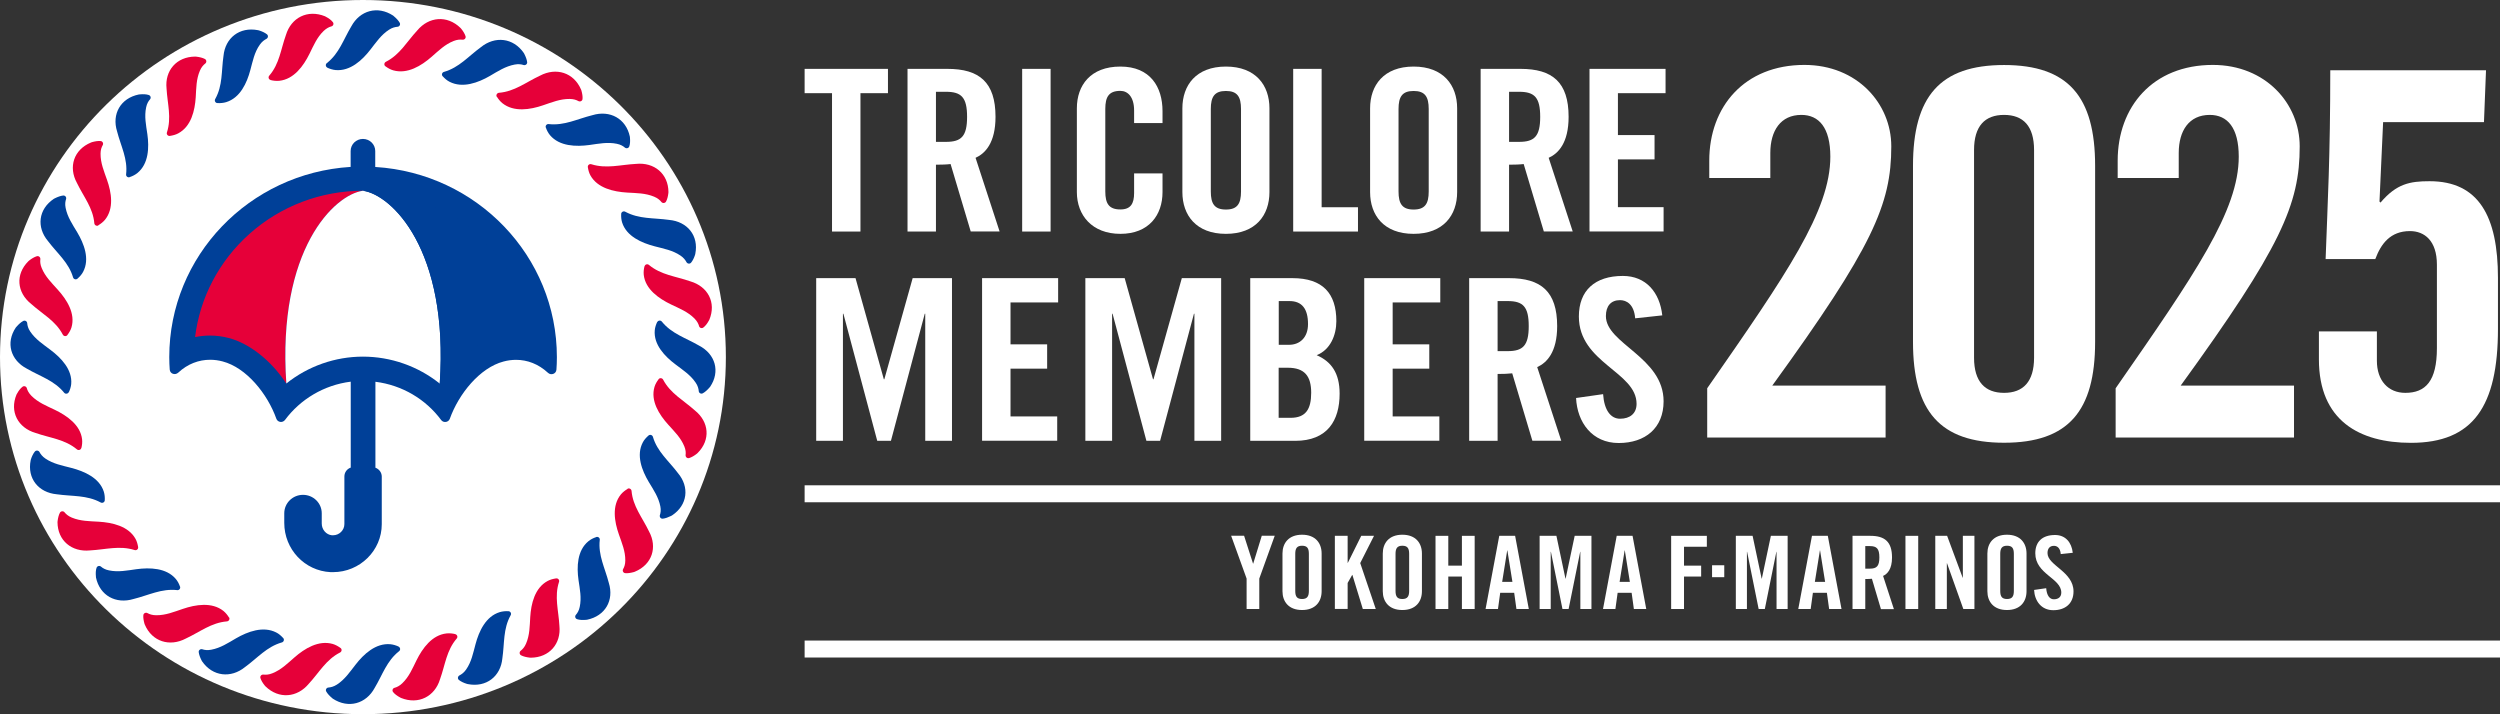 <svg width="126" height="36" viewBox="0 0 126 36" fill="none" xmlns="http://www.w3.org/2000/svg">
<rect x="0" y="0" width="126" height="36" fill="#333333" stroke="none"/>
<g clip-path="url(#clip0_1219_6207)">
<path d="M86.043 22.056V19.569C90.06 13.796 92.249 10.616 92.249 7.894C92.249 6.434 91.675 5.791 90.788 5.791C89.745 5.791 89.224 6.586 89.224 7.714V8.971H86.147V8.097C86.147 5.38 87.918 3.272 90.943 3.272C93.602 3.272 95.321 5.223 95.321 7.376C95.321 10.302 94.381 12.456 89.322 19.435H95.034V22.051H86.039L86.043 22.056Z" fill="white"/>
<path d="M96.415 8.356C96.415 4.867 97.773 3.277 101.005 3.277C104.237 3.277 105.594 4.867 105.594 8.356V17.235C105.594 20.724 104.237 22.314 101.005 22.314C97.773 22.314 96.415 20.724 96.415 17.235V8.356ZM102.517 7.561C102.517 6.355 101.972 5.791 101.005 5.791C100.037 5.791 99.492 6.355 99.492 7.561V18.03C99.492 19.236 100.042 19.8 101.005 19.8C101.968 19.8 102.517 19.236 102.517 18.03V7.561Z" fill="white"/>
<path d="M106.628 22.056V19.569C110.644 13.796 112.833 10.616 112.833 7.894C112.833 6.434 112.26 5.791 111.372 5.791C110.329 5.791 109.808 6.586 109.808 7.714V8.971H106.731V8.097C106.731 5.38 108.502 3.272 111.527 3.272C114.186 3.272 115.905 5.223 115.905 7.376C115.905 10.302 114.965 12.456 109.906 19.435H115.618V22.051H106.623L106.628 22.056Z" fill="white"/>
<path d="M119.795 16.694V18.183C119.795 19.181 120.368 19.8 121.227 19.8C122.247 19.8 122.82 19.209 122.82 17.545V13.339C122.82 12.132 122.195 11.647 121.462 11.647C120.471 11.647 120.001 12.29 119.715 13.057H117.211C117.314 10.182 117.446 7.926 117.446 3.54H125.295L125.192 6.156H120.109L119.926 10.159L119.978 10.21C120.786 9.258 121.462 9.133 122.453 9.133C124.929 9.133 125.897 10.903 125.897 14.009V16.574C125.897 20.475 124.647 22.319 121.514 22.319C118.907 22.319 116.873 21.191 116.873 18.113V16.703H119.795V16.694Z" fill="white"/>
<path d="M126 24.459H40.553V25.314H126V24.459Z" fill="white"/>
<path d="M126 32.284H40.553V33.139H126V32.284Z" fill="white"/>
<path d="M63.472 30.694H62.829V29.16L62.049 27.001H62.702L63.153 28.406H63.162L63.594 27.001H64.247L63.468 29.16V30.694H63.472Z" fill="white"/>
<path d="M64.637 27.898C64.637 27.376 64.947 26.95 65.624 26.95C66.3 26.95 66.61 27.376 66.61 27.898V29.797C66.61 30.32 66.3 30.745 65.624 30.745C64.947 30.745 64.637 30.32 64.637 29.797V27.898ZM65.281 29.784C65.281 30.061 65.365 30.19 65.624 30.19C65.882 30.19 65.967 30.056 65.967 29.784V27.912C65.967 27.634 65.882 27.505 65.624 27.505C65.365 27.505 65.281 27.639 65.281 27.912V29.784Z" fill="white"/>
<path d="M67.277 30.694V27.006H67.921V28.369H67.93L68.606 27.006H69.25L68.555 28.379L69.339 30.694H68.686L68.16 28.975H68.151L67.921 29.381V30.689H67.277V30.694Z" fill="white"/>
<path d="M69.692 27.898C69.692 27.376 70.002 26.95 70.678 26.95C71.355 26.95 71.665 27.376 71.665 27.898V29.797C71.665 30.32 71.355 30.745 70.678 30.745C70.002 30.745 69.692 30.32 69.692 29.797V27.898ZM70.335 29.784C70.335 30.061 70.42 30.19 70.678 30.19C70.936 30.19 71.021 30.056 71.021 29.784V27.912C71.021 27.634 70.936 27.505 70.678 27.505C70.42 27.505 70.335 27.639 70.335 27.912V29.784Z" fill="white"/>
<path d="M72.35 30.694V27.006H72.994V28.508H73.68V27.006H74.323V30.694H73.68V29.058H72.994V30.694H72.35Z" fill="white"/>
<path d="M75.498 30.694H74.873L75.563 27.006H76.362L77.052 30.694H76.428L76.315 29.876H75.61L75.498 30.694ZM75.704 29.326H76.226L75.972 27.741H75.963L75.709 29.326H75.704Z" fill="white"/>
<path d="M80.209 27.006V30.694H79.65V27.81H79.641L79.058 30.694H78.748L78.166 27.81H78.156V30.694H77.597V27.006H78.443L78.899 29.164H78.908L79.364 27.006H80.209Z" fill="white"/>
<path d="M81.416 30.694H80.792L81.482 27.006H82.281L82.971 30.694H82.347L82.234 29.876H81.529L81.416 30.694ZM81.623 29.326H82.145L81.891 27.741H81.882L81.628 29.326H81.623Z" fill="white"/>
<path d="M84.226 30.694V27.006H86.025V27.556H84.874V28.508H85.738V29.058H84.874V30.694H84.23H84.226Z" fill="white"/>
<path d="M86.288 29.09V28.489H86.903V29.09H86.288Z" fill="white"/>
<path d="M90.097 27.006V30.694H89.538V27.81H89.529L88.947 30.694H88.636L88.054 27.81H88.045V30.694H87.486V27.006H88.331L88.787 29.164H88.796L89.252 27.006H90.097Z" fill="white"/>
<path d="M91.258 30.694H90.633L91.323 27.006H92.122L92.812 30.694H92.188L92.075 29.876H91.37L91.258 30.694ZM91.464 29.326H91.986L91.732 27.741H91.723L91.469 29.326H91.464Z" fill="white"/>
<path d="M94.01 30.694H93.367V27.006H94.269C94.992 27.006 95.358 27.306 95.358 28.097C95.358 28.688 95.124 28.929 94.907 29.026L95.452 30.699H94.799L94.344 29.169C94.259 29.178 94.128 29.183 94.01 29.183V30.694ZM94.01 28.66H94.24C94.588 28.66 94.72 28.531 94.72 28.092C94.72 27.653 94.588 27.523 94.24 27.523H94.01V28.656V28.66Z" fill="white"/>
<path d="M96.035 30.694V27.006H96.678V30.694H96.035Z" fill="white"/>
<path d="M97.538 30.694V27.006H98.135L98.919 29.118H98.928V27.006H99.511V30.694H98.952L98.13 28.388H98.121V30.694H97.538Z" fill="white"/>
<path d="M100.164 27.898C100.164 27.376 100.474 26.95 101.151 26.95C101.827 26.95 102.137 27.376 102.137 27.898V29.797C102.137 30.32 101.827 30.745 101.151 30.745C100.474 30.745 100.164 30.32 100.164 29.797V27.898ZM100.812 29.784C100.812 30.061 100.897 30.19 101.155 30.19C101.414 30.19 101.498 30.056 101.498 29.784V27.912C101.498 27.634 101.414 27.505 101.155 27.505C100.897 27.505 100.812 27.639 100.812 27.912V29.784Z" fill="white"/>
<path d="M103.861 27.916C103.833 27.598 103.664 27.51 103.518 27.51C103.311 27.51 103.194 27.644 103.194 27.875C103.194 28.503 104.505 28.804 104.505 29.807C104.505 30.417 104.091 30.754 103.485 30.754C102.879 30.754 102.546 30.283 102.518 29.733L103.128 29.645C103.156 30.019 103.307 30.204 103.513 30.204C103.739 30.204 103.889 30.089 103.889 29.867C103.889 29.137 102.579 28.942 102.579 27.884C102.579 27.297 102.94 26.964 103.575 26.964C104.101 26.964 104.411 27.339 104.467 27.861L103.856 27.926L103.861 27.916Z" fill="white"/>
<path d="M41.939 4.696H40.553V3.471H44.753V4.696H43.367V11.67H41.934V4.696H41.939Z" fill="white"/>
<path d="M47.172 11.67H45.739V3.471H47.75C49.356 3.471 50.174 4.141 50.174 5.888C50.174 7.205 49.652 7.737 49.168 7.954L50.38 11.666H48.924L47.91 8.268C47.726 8.292 47.426 8.301 47.172 8.301V11.661V11.67ZM47.172 7.15H47.679C48.454 7.15 48.741 6.868 48.741 5.888C48.741 4.908 48.454 4.626 47.679 4.626H47.172V7.145V7.15Z" fill="white"/>
<path d="M51.517 11.67V3.471H52.95V11.67H51.517Z" fill="white"/>
<path d="M57.159 6.207V5.569C57.159 4.876 56.834 4.58 56.468 4.58C55.89 4.58 55.707 4.876 55.707 5.491V9.646C55.707 10.261 55.89 10.556 56.468 10.556C56.989 10.556 57.159 10.261 57.159 9.729V8.74H58.591V9.683C58.591 10.843 57.901 11.786 56.468 11.786C55.035 11.786 54.274 10.843 54.274 9.683V5.458C54.274 4.298 54.965 3.355 56.468 3.355C57.971 3.355 58.591 4.377 58.591 5.602V6.203H57.159V6.207Z" fill="white"/>
<path d="M59.592 5.458C59.592 4.298 60.283 3.355 61.786 3.355C63.289 3.355 63.98 4.298 63.98 5.458V9.683C63.98 10.843 63.289 11.786 61.786 11.786C60.283 11.786 59.592 10.843 59.592 9.683V5.458ZM61.025 9.65C61.025 10.265 61.208 10.561 61.786 10.561C62.364 10.561 62.547 10.265 62.547 9.65V5.495C62.547 4.881 62.364 4.585 61.786 4.585C61.208 4.585 61.025 4.881 61.025 5.495V9.65Z" fill="white"/>
<path d="M65.177 11.67V3.471H66.61V10.445H68.442V11.67H65.177Z" fill="white"/>
<path d="M69.053 5.458C69.053 4.298 69.743 3.355 71.246 3.355C72.75 3.355 73.44 4.298 73.44 5.458V9.683C73.44 10.843 72.75 11.786 71.246 11.786C69.743 11.786 69.053 10.843 69.053 9.683V5.458ZM70.486 9.65C70.486 10.265 70.669 10.561 71.246 10.561C71.824 10.561 72.007 10.265 72.007 9.65V5.495C72.007 4.881 71.824 4.585 71.246 4.585C70.669 4.585 70.486 4.881 70.486 5.495V9.65Z" fill="white"/>
<path d="M76.057 11.67H74.624V3.471H76.635C78.241 3.471 79.058 4.141 79.058 5.888C79.058 7.205 78.537 7.737 78.053 7.954L79.265 11.666H77.809L76.794 8.268C76.611 8.292 76.31 8.301 76.057 8.301V11.661V11.67ZM76.057 7.15H76.564C77.339 7.15 77.626 6.868 77.626 5.888C77.626 4.908 77.339 4.626 76.564 4.626H76.057V7.145V7.15Z" fill="white"/>
<path d="M80.111 11.67V3.471H83.944V4.696H81.543V6.808H83.389V8.033H81.543V10.441H83.845V11.666H80.111V11.67Z" fill="white"/>
<path d="M47.98 14.018V22.218H46.632V15.812H46.608L44.903 22.218H44.213L42.507 15.812H42.484V22.218H41.136V14.018H43.118L44.546 19.116H44.57L45.998 14.018H47.98Z" fill="white"/>
<path d="M49.497 22.218V14.018H53.33V15.243H50.93V17.355H52.776V18.58H50.93V20.988H53.283V22.213H49.497V22.218Z" fill="white"/>
<path d="M61.546 14.018V22.218H60.198V15.812H60.175L58.469 22.218H57.779L56.074 15.812H56.05V22.218H54.702V14.018H56.684L58.112 19.116H58.136L59.564 14.018H61.546Z" fill="white"/>
<path d="M68.757 22.218V14.018H72.59V15.243H70.19V17.355H72.036V18.58H70.19V20.988H72.543V22.213H68.757V22.218Z" fill="white"/>
<path d="M75.479 22.218H74.046V14.018H76.057C77.663 14.018 78.481 14.688 78.481 16.436C78.481 17.753 77.959 18.284 77.475 18.502L78.687 22.213H77.231L76.216 18.816C76.033 18.839 75.733 18.848 75.479 18.848V22.208V22.218ZM75.479 17.697H75.986C76.761 17.697 77.048 17.415 77.048 16.436C77.048 15.456 76.761 15.174 75.986 15.174H75.479V17.693V17.697Z" fill="white"/>
<path d="M82.412 16.038C82.356 15.335 81.975 15.127 81.651 15.127C81.191 15.127 80.937 15.423 80.937 15.932C80.937 17.327 83.845 17.998 83.845 20.225C83.845 21.575 82.92 22.328 81.581 22.328C80.242 22.328 79.49 21.284 79.434 20.059L80.796 19.865C80.853 20.692 81.191 21.104 81.651 21.104C82.149 21.104 82.483 20.84 82.483 20.355C82.483 18.733 79.575 18.298 79.575 15.95C79.575 14.642 80.383 13.907 81.792 13.907C82.957 13.907 83.652 14.735 83.779 15.895L82.417 16.043L82.412 16.038Z" fill="white"/>
<path d="M63.012 14.018H65.135C66.671 14.018 67.352 14.79 67.352 16.186C67.352 16.889 67.052 17.628 66.361 17.901C67.089 18.22 67.517 18.788 67.517 19.842C67.517 21.192 66.906 22.218 65.276 22.218H63.012V14.018ZM64.444 17.378H64.966C65.511 17.378 65.924 17.013 65.924 16.334C65.924 15.571 65.624 15.174 64.989 15.174H64.449V17.378H64.444ZM64.444 21.058H65.046C65.807 21.058 66.084 20.628 66.084 19.796C66.084 18.964 65.76 18.534 64.905 18.534H64.444V21.053V21.058Z" fill="white"/>
<path d="M18.292 35.995C28.394 35.995 36.584 27.938 36.584 17.998C36.584 8.058 28.394 0 18.292 0C8.19 0 0 8.058 0 17.998C0 27.938 8.19 35.995 18.292 35.995Z" fill="white"/>
<path d="M16.497 3.406C16.408 3.365 16.394 3.24 16.474 3.18C17.099 2.69 17.305 1.997 17.705 1.331C18.137 0.527 19.029 0.273 19.814 0.786C19.828 0.795 19.842 0.809 19.856 0.823C19.978 0.924 20.086 1.04 20.147 1.151C20.194 1.239 20.133 1.345 20.03 1.35C19.917 1.359 19.771 1.391 19.607 1.498C19.208 1.756 18.959 2.131 18.672 2.496C18.259 3.032 17.653 3.596 16.915 3.531C16.77 3.517 16.624 3.471 16.493 3.411L16.497 3.406Z" fill="#004098"/>
<path d="M13.637 4.03C13.538 4.003 13.505 3.887 13.571 3.813C14.088 3.212 14.149 2.491 14.412 1.761C14.675 0.892 15.497 0.467 16.375 0.818C16.394 0.827 16.408 0.837 16.427 0.846C16.568 0.92 16.695 1.012 16.774 1.114C16.84 1.193 16.798 1.308 16.699 1.331C16.591 1.359 16.455 1.424 16.314 1.558C15.971 1.886 15.802 2.302 15.595 2.718C15.295 3.323 14.816 3.993 14.078 4.072C13.932 4.086 13.782 4.072 13.637 4.035V4.03Z" fill="#E60039"/>
<path d="M10.954 5.195C10.856 5.19 10.795 5.08 10.846 4.992C11.232 4.303 11.152 3.587 11.264 2.819C11.349 1.914 12.072 1.34 13.003 1.521C13.021 1.521 13.04 1.53 13.059 1.535C13.209 1.581 13.355 1.65 13.454 1.729C13.533 1.793 13.515 1.914 13.425 1.96C13.327 2.011 13.2 2.098 13.092 2.256C12.819 2.644 12.739 3.083 12.617 3.531C12.444 4.183 12.105 4.932 11.396 5.149C11.255 5.19 11.105 5.204 10.954 5.195Z" fill="#004098"/>
<path d="M8.559 6.85C8.46 6.864 8.38 6.767 8.413 6.674C8.657 5.925 8.437 5.237 8.394 4.46C8.3 3.559 8.897 2.856 9.841 2.852C9.86 2.852 9.879 2.852 9.897 2.856C10.057 2.875 10.212 2.912 10.325 2.972C10.414 3.018 10.424 3.143 10.344 3.203C10.254 3.272 10.151 3.383 10.076 3.559C9.888 3.993 9.893 4.442 9.865 4.899C9.822 5.569 9.639 6.369 8.986 6.72C8.859 6.79 8.709 6.827 8.563 6.85H8.559Z" fill="#E60039"/>
<path d="M6.534 8.93C6.44 8.962 6.342 8.883 6.356 8.786C6.445 8.005 6.093 7.372 5.9 6.619C5.628 5.75 6.074 4.95 6.999 4.761C7.018 4.761 7.037 4.761 7.056 4.756C7.215 4.742 7.375 4.747 7.497 4.788C7.596 4.821 7.624 4.936 7.558 5.01C7.483 5.093 7.403 5.223 7.366 5.408C7.267 5.87 7.361 6.304 7.427 6.762C7.521 7.428 7.497 8.25 6.929 8.717C6.816 8.809 6.68 8.879 6.539 8.925L6.534 8.93Z" fill="#004098"/>
<path d="M4.96 11.361C4.876 11.412 4.763 11.351 4.754 11.254C4.688 10.473 4.213 9.919 3.875 9.216C3.438 8.417 3.716 7.543 4.585 7.183C4.603 7.173 4.622 7.173 4.636 7.164C4.791 7.122 4.946 7.095 5.073 7.109C5.172 7.118 5.228 7.229 5.176 7.317C5.12 7.414 5.068 7.552 5.068 7.746C5.064 8.218 5.242 8.629 5.393 9.064C5.618 9.701 5.754 10.51 5.289 11.079C5.195 11.19 5.078 11.282 4.951 11.356L4.96 11.361Z" fill="#E60039"/>
<path d="M3.903 14.046C3.828 14.111 3.711 14.074 3.683 13.981C3.462 13.228 2.889 12.775 2.419 12.151C1.832 11.453 1.931 10.543 2.715 10.02C2.729 10.011 2.748 10.002 2.767 9.993C2.908 9.923 3.058 9.868 3.185 9.854C3.288 9.845 3.359 9.942 3.33 10.034C3.293 10.14 3.269 10.288 3.307 10.473C3.396 10.935 3.65 11.305 3.889 11.703C4.237 12.285 4.533 13.052 4.19 13.699C4.124 13.829 4.021 13.94 3.913 14.037L3.903 14.046Z" fill="#004098"/>
<path d="M3.396 16.888C3.335 16.967 3.213 16.953 3.166 16.865C2.8 16.167 2.147 15.835 1.564 15.312C0.85 14.739 0.766 13.829 1.428 13.168C1.442 13.154 1.456 13.145 1.47 13.131C1.592 13.034 1.733 12.951 1.855 12.914C1.954 12.886 2.043 12.964 2.034 13.066C2.02 13.177 2.024 13.325 2.1 13.505C2.278 13.944 2.602 14.254 2.912 14.601C3.368 15.104 3.81 15.798 3.603 16.5C3.561 16.639 3.485 16.768 3.396 16.884V16.888Z" fill="#E60039"/>
<path d="M3.462 19.768C3.42 19.856 3.293 19.87 3.232 19.791C2.734 19.176 2.029 18.973 1.353 18.58C0.535 18.155 0.277 17.277 0.798 16.505C0.808 16.491 0.822 16.477 0.836 16.463C0.939 16.343 1.057 16.237 1.17 16.177C1.259 16.131 1.367 16.191 1.372 16.292C1.381 16.403 1.414 16.547 1.522 16.708C1.785 17.101 2.165 17.346 2.537 17.628C3.081 18.035 3.655 18.631 3.589 19.357C3.575 19.5 3.528 19.643 3.467 19.773L3.462 19.768Z" fill="#004098"/>
<path d="M4.096 22.583C4.068 22.68 3.951 22.712 3.875 22.647C3.265 22.139 2.532 22.079 1.79 21.82C0.907 21.561 0.474 20.752 0.831 19.888C0.841 19.87 0.85 19.856 0.86 19.837C0.935 19.699 1.029 19.574 1.132 19.495C1.212 19.431 1.329 19.472 1.353 19.569C1.381 19.675 1.447 19.81 1.583 19.948C1.917 20.286 2.339 20.452 2.762 20.655C3.377 20.951 4.059 21.423 4.138 22.148C4.153 22.291 4.138 22.439 4.101 22.583H4.096Z" fill="#E60039"/>
<path d="M5.28 25.217C5.275 25.314 5.162 25.375 5.073 25.324C4.373 24.945 3.645 25.023 2.865 24.912C1.945 24.829 1.362 24.117 1.545 23.202C1.545 23.184 1.555 23.165 1.559 23.147C1.606 22.999 1.677 22.855 1.757 22.759C1.823 22.68 1.945 22.698 1.992 22.786C2.043 22.883 2.133 23.008 2.292 23.114C2.687 23.382 3.133 23.461 3.589 23.581C4.251 23.752 5.012 24.085 5.233 24.783C5.275 24.922 5.289 25.069 5.28 25.217Z" fill="#004098"/>
<path d="M6.962 27.579C6.976 27.676 6.877 27.755 6.783 27.722C6.022 27.482 5.322 27.699 4.533 27.741C3.617 27.833 2.903 27.246 2.898 26.317C2.898 26.299 2.898 26.28 2.903 26.262C2.922 26.105 2.959 25.952 3.02 25.841C3.067 25.753 3.194 25.744 3.255 25.823C3.326 25.91 3.438 26.012 3.617 26.086C4.058 26.271 4.514 26.266 4.979 26.294C5.66 26.336 6.473 26.516 6.83 27.158C6.9 27.283 6.938 27.431 6.962 27.574V27.579Z" fill="#E60039"/>
<path d="M9.075 29.566C9.108 29.659 9.028 29.756 8.93 29.742C8.136 29.654 7.492 30.001 6.727 30.19C5.844 30.458 5.031 30.019 4.838 29.109C4.838 29.09 4.838 29.072 4.834 29.053C4.819 28.896 4.824 28.739 4.866 28.619C4.899 28.522 5.017 28.494 5.092 28.559C5.176 28.633 5.308 28.711 5.496 28.748C5.966 28.845 6.407 28.753 6.872 28.688C7.549 28.596 8.385 28.619 8.859 29.178C8.953 29.289 9.024 29.423 9.071 29.562L9.075 29.566Z" fill="#004098"/>
<path d="M11.546 31.115C11.598 31.198 11.537 31.309 11.438 31.318C10.644 31.383 10.081 31.849 9.367 32.182C8.554 32.612 7.666 32.34 7.3 31.484C7.29 31.466 7.29 31.447 7.281 31.434C7.239 31.281 7.211 31.128 7.225 31.004C7.234 30.907 7.347 30.851 7.436 30.902C7.535 30.957 7.676 31.008 7.873 31.008C8.352 31.013 8.77 30.837 9.212 30.689C9.86 30.468 10.682 30.334 11.26 30.791C11.373 30.884 11.466 30.999 11.542 31.124L11.546 31.115Z" fill="#E60039"/>
<path d="M14.275 32.159C14.341 32.233 14.304 32.349 14.21 32.377C13.444 32.594 12.984 33.158 12.349 33.62C11.64 34.197 10.715 34.1 10.184 33.329C10.175 33.315 10.165 33.296 10.156 33.278C10.085 33.139 10.029 32.991 10.015 32.866C10.005 32.765 10.104 32.695 10.198 32.723C10.306 32.76 10.456 32.783 10.644 32.746C11.114 32.658 11.49 32.409 11.894 32.173C12.486 31.831 13.265 31.54 13.923 31.877C14.055 31.942 14.167 32.044 14.266 32.15L14.275 32.159Z" fill="#004098"/>
<path d="M17.164 32.658C17.244 32.718 17.23 32.839 17.141 32.885C16.432 33.245 16.093 33.888 15.563 34.461C14.98 35.163 14.055 35.247 13.383 34.595C13.369 34.581 13.36 34.567 13.345 34.553C13.247 34.433 13.162 34.295 13.125 34.174C13.096 34.077 13.176 33.989 13.28 33.999C13.392 34.013 13.543 34.008 13.726 33.934C14.172 33.758 14.487 33.44 14.839 33.135C15.351 32.686 16.056 32.252 16.77 32.455C16.911 32.497 17.042 32.571 17.16 32.658H17.164Z" fill="#E60039"/>
<path d="M20.091 32.594C20.18 32.635 20.194 32.76 20.114 32.82C19.49 33.31 19.283 34.003 18.884 34.669C18.452 35.473 17.559 35.727 16.775 35.214C16.761 35.205 16.747 35.191 16.732 35.177C16.61 35.076 16.502 34.96 16.441 34.849C16.394 34.761 16.455 34.655 16.559 34.651C16.671 34.641 16.817 34.609 16.981 34.503C17.381 34.244 17.63 33.869 17.916 33.504C18.329 32.968 18.936 32.404 19.673 32.469C19.819 32.483 19.964 32.529 20.096 32.589L20.091 32.594Z" fill="#004098"/>
<path d="M22.952 31.965C23.05 31.993 23.083 32.108 23.018 32.182C22.501 32.783 22.44 33.504 22.177 34.234C21.914 35.103 21.092 35.529 20.213 35.177C20.194 35.168 20.18 35.159 20.162 35.15C20.021 35.076 19.894 34.983 19.814 34.882C19.748 34.803 19.79 34.687 19.889 34.664C19.997 34.636 20.133 34.572 20.274 34.438C20.617 34.11 20.786 33.694 20.993 33.278C21.294 32.672 21.773 32.002 22.51 31.924C22.656 31.91 22.806 31.924 22.952 31.96V31.965Z" fill="#E60039"/>
<path d="M25.629 30.805C25.728 30.81 25.789 30.921 25.737 31.008C25.352 31.697 25.432 32.413 25.319 33.181C25.235 34.087 24.511 34.66 23.581 34.479C23.562 34.479 23.544 34.47 23.525 34.465C23.374 34.419 23.229 34.35 23.13 34.271C23.05 34.207 23.069 34.087 23.158 34.04C23.257 33.989 23.384 33.902 23.492 33.745C23.764 33.356 23.844 32.917 23.966 32.469C24.14 31.817 24.478 31.068 25.188 30.851C25.328 30.81 25.479 30.796 25.629 30.805Z" fill="#004098"/>
<path d="M28.03 29.151C28.128 29.137 28.208 29.234 28.175 29.326C27.931 30.075 28.152 30.764 28.194 31.54C28.288 32.441 27.692 33.144 26.747 33.148C26.729 33.148 26.71 33.148 26.691 33.144C26.531 33.125 26.376 33.088 26.263 33.028C26.174 32.982 26.165 32.857 26.245 32.797C26.334 32.728 26.437 32.617 26.512 32.441C26.7 32.007 26.696 31.558 26.724 31.101C26.766 30.431 26.949 29.631 27.602 29.28C27.729 29.211 27.879 29.174 28.025 29.151H28.03Z" fill="#E60039"/>
<path d="M30.05 27.066C30.144 27.034 30.242 27.112 30.228 27.209C30.139 27.99 30.491 28.624 30.684 29.377C30.956 30.246 30.51 31.045 29.585 31.235C29.566 31.235 29.547 31.235 29.528 31.24C29.369 31.253 29.209 31.249 29.087 31.207C28.988 31.175 28.96 31.059 29.026 30.985C29.101 30.902 29.181 30.773 29.218 30.588C29.317 30.126 29.223 29.691 29.157 29.234C29.063 28.568 29.087 27.745 29.655 27.279C29.768 27.186 29.904 27.117 30.045 27.071L30.05 27.066Z" fill="#004098"/>
<path d="M31.623 24.635C31.708 24.584 31.82 24.644 31.83 24.741C31.896 25.522 32.37 26.077 32.708 26.779C33.145 27.579 32.868 28.453 31.999 28.813C31.98 28.822 31.961 28.822 31.947 28.832C31.792 28.873 31.637 28.901 31.511 28.887C31.412 28.878 31.355 28.767 31.407 28.679C31.463 28.582 31.515 28.443 31.515 28.249C31.52 27.778 31.341 27.366 31.191 26.932C30.966 26.294 30.829 25.485 31.294 24.917C31.388 24.806 31.506 24.713 31.633 24.64L31.623 24.635Z" fill="#E60039"/>
<path d="M32.685 21.95C32.76 21.885 32.877 21.922 32.906 22.014C33.126 22.768 33.7 23.221 34.169 23.845C34.757 24.542 34.658 25.453 33.873 25.975C33.859 25.985 33.84 25.994 33.822 26.003C33.681 26.072 33.53 26.128 33.404 26.142C33.3 26.151 33.23 26.054 33.258 25.961C33.295 25.855 33.319 25.707 33.282 25.522C33.192 25.06 32.938 24.69 32.699 24.293C32.351 23.71 32.055 22.943 32.398 22.296C32.464 22.167 32.567 22.056 32.675 21.959L32.685 21.95Z" fill="#004098"/>
<path d="M33.192 19.112C33.253 19.033 33.375 19.047 33.422 19.135C33.789 19.833 34.442 20.166 35.024 20.688C35.738 21.261 35.823 22.171 35.16 22.832C35.146 22.846 35.132 22.855 35.118 22.869C34.996 22.966 34.855 23.049 34.733 23.087C34.634 23.114 34.545 23.036 34.554 22.934C34.569 22.823 34.564 22.675 34.489 22.495C34.31 22.056 33.986 21.746 33.676 21.399C33.22 20.896 32.779 20.202 32.986 19.5C33.028 19.361 33.103 19.232 33.192 19.116V19.112Z" fill="#E60039"/>
<path d="M33.126 16.232C33.169 16.144 33.295 16.131 33.357 16.209C33.855 16.824 34.559 17.027 35.236 17.42C36.053 17.845 36.311 18.723 35.79 19.495C35.781 19.509 35.766 19.523 35.752 19.537C35.649 19.657 35.532 19.763 35.419 19.823C35.33 19.87 35.221 19.809 35.217 19.708C35.207 19.597 35.175 19.454 35.066 19.292C34.803 18.899 34.423 18.654 34.052 18.372C33.507 17.965 32.934 17.369 33 16.643C33.014 16.5 33.061 16.357 33.122 16.228L33.126 16.232Z" fill="#004098"/>
<path d="M32.488 13.418C32.516 13.32 32.633 13.288 32.708 13.353C33.319 13.861 34.052 13.921 34.794 14.18C35.677 14.439 36.109 15.248 35.752 16.112C35.743 16.131 35.733 16.144 35.724 16.163C35.649 16.302 35.555 16.426 35.452 16.505C35.372 16.57 35.254 16.528 35.231 16.431C35.203 16.325 35.137 16.191 35.001 16.052C34.667 15.714 34.244 15.548 33.822 15.345C33.206 15.049 32.525 14.578 32.445 13.852C32.431 13.709 32.445 13.561 32.483 13.418H32.488Z" fill="#E60039"/>
<path d="M31.308 10.778C31.313 10.681 31.426 10.621 31.515 10.672C32.215 11.051 32.943 10.973 33.723 11.083C34.644 11.167 35.226 11.878 35.043 12.793C35.043 12.812 35.033 12.831 35.029 12.849C34.982 12.997 34.911 13.14 34.831 13.237C34.766 13.316 34.644 13.297 34.597 13.21C34.545 13.112 34.456 12.988 34.296 12.881C33.901 12.613 33.455 12.535 32.999 12.415C32.337 12.243 31.576 11.911 31.355 11.213C31.313 11.074 31.299 10.926 31.308 10.778Z" fill="#004098"/>
<path d="M29.627 8.421C29.613 8.324 29.711 8.246 29.805 8.278C30.566 8.518 31.266 8.301 32.055 8.26C32.971 8.167 33.685 8.754 33.69 9.683C33.69 9.702 33.69 9.72 33.685 9.739C33.667 9.896 33.629 10.048 33.568 10.159C33.521 10.247 33.394 10.256 33.333 10.178C33.263 10.09 33.15 9.988 32.971 9.914C32.53 9.729 32.074 9.734 31.609 9.706C30.928 9.665 30.115 9.484 29.758 8.842C29.688 8.717 29.65 8.569 29.627 8.426V8.421Z" fill="#E60039"/>
<path d="M27.508 6.429C27.475 6.337 27.555 6.24 27.654 6.254C28.448 6.341 29.091 5.995 29.857 5.805C30.74 5.537 31.553 5.976 31.745 6.887C31.745 6.905 31.745 6.924 31.75 6.942C31.764 7.099 31.759 7.256 31.717 7.377C31.684 7.474 31.567 7.501 31.492 7.437C31.407 7.363 31.276 7.284 31.088 7.247C30.618 7.15 30.176 7.243 29.711 7.307C29.035 7.4 28.199 7.377 27.724 6.817C27.63 6.706 27.56 6.572 27.513 6.434L27.508 6.429Z" fill="#004098"/>
<path d="M25.037 4.881C24.986 4.798 25.047 4.687 25.145 4.677C25.939 4.613 26.503 4.146 27.217 3.813C28.03 3.383 28.917 3.656 29.284 4.511C29.293 4.53 29.293 4.548 29.303 4.562C29.345 4.714 29.373 4.867 29.359 4.992C29.35 5.089 29.237 5.144 29.148 5.093C29.049 5.038 28.908 4.987 28.711 4.987C28.232 4.982 27.814 5.158 27.372 5.306C26.724 5.528 25.902 5.662 25.324 5.204C25.211 5.112 25.117 4.996 25.042 4.872L25.037 4.881Z" fill="#E60039"/>
<path d="M22.308 3.841C22.242 3.767 22.28 3.651 22.374 3.624C23.14 3.406 23.6 2.842 24.234 2.38C24.944 1.803 25.869 1.9 26.4 2.671C26.409 2.685 26.419 2.704 26.428 2.722C26.498 2.861 26.555 3.009 26.569 3.134C26.578 3.235 26.48 3.305 26.386 3.277C26.278 3.24 26.127 3.217 25.939 3.254C25.47 3.342 25.094 3.591 24.69 3.827C24.098 4.169 23.318 4.46 22.66 4.123C22.529 4.058 22.416 3.956 22.318 3.85L22.308 3.841Z" fill="#004098"/>
<path d="M19.424 3.342C19.344 3.282 19.358 3.162 19.447 3.115C20.157 2.755 20.495 2.112 21.026 1.539C21.608 0.837 22.534 0.754 23.205 1.405C23.219 1.419 23.229 1.433 23.243 1.447C23.341 1.567 23.426 1.706 23.464 1.826C23.492 1.923 23.412 2.011 23.309 2.001C23.196 1.988 23.046 1.992 22.862 2.066C22.416 2.242 22.101 2.561 21.749 2.866C21.237 3.314 20.532 3.749 19.818 3.545C19.677 3.504 19.546 3.43 19.428 3.342H19.424Z" fill="#E60039"/>
<path d="M18.912 8.412V7.612C18.912 7.275 18.635 7.002 18.292 7.002C17.949 7.002 17.672 7.275 17.672 7.612V8.412C12.57 8.726 8.531 12.895 8.531 17.998C8.531 18.224 8.54 18.441 8.554 18.626C8.568 18.839 8.822 18.927 8.981 18.783C9.456 18.34 10.02 18.132 10.588 18.132C10.799 18.132 11.011 18.16 11.217 18.215C12.42 18.529 13.482 19.851 13.928 21.104C13.994 21.288 14.243 21.326 14.365 21.164C15.135 20.128 16.319 19.407 17.677 19.236V23.567C17.489 23.632 17.357 23.807 17.357 24.015V26.414C17.357 26.724 17.099 26.978 16.784 26.978C16.765 26.978 16.746 26.978 16.728 26.978C16.441 26.95 16.216 26.692 16.216 26.387V25.869C16.216 25.356 15.793 24.94 15.271 24.94C14.75 24.94 14.327 25.356 14.327 25.869V26.354C14.327 27.681 15.351 28.771 16.662 28.836C16.704 28.836 16.746 28.836 16.784 28.836C18.137 28.836 19.241 27.75 19.241 26.419V24.02C19.241 23.812 19.105 23.641 18.921 23.572V19.241C20.279 19.412 21.463 20.128 22.233 21.168C22.35 21.326 22.599 21.293 22.67 21.108C23.116 19.86 24.178 18.534 25.38 18.22C25.587 18.164 25.798 18.136 26.01 18.136C26.578 18.136 27.137 18.344 27.616 18.788C27.771 18.936 28.03 18.843 28.044 18.631C28.058 18.446 28.067 18.233 28.067 18.002C28.067 12.904 24.027 8.735 18.926 8.416L18.912 8.412Z" fill="#004098"/>
<path d="M18.292 9.614C16.173 9.614 14.144 10.385 12.57 11.79C11.044 13.154 10.076 14.993 9.832 16.99C10.076 16.939 10.33 16.912 10.583 16.912C10.898 16.912 11.217 16.953 11.532 17.036C12.58 17.309 13.684 18.187 14.431 19.333C13.966 12.553 16.864 9.812 18.292 9.618V9.614Z" fill="#E60039"/>
<path d="M18.292 9.614C16.864 9.808 13.966 12.548 14.431 19.329C15.525 18.455 16.892 17.974 18.292 17.974C19.692 17.974 21.068 18.455 22.163 19.333C22.628 12.553 19.72 9.808 18.292 9.614Z" fill="white"/>
<path d="M24.014 11.79C22.445 10.385 20.41 9.614 18.292 9.614C19.72 9.808 22.628 12.558 22.163 19.333C22.924 18.15 23.971 17.314 25.052 17.032C25.366 16.948 25.686 16.907 26 16.907C26.254 16.907 26.508 16.935 26.752 16.985C26.508 14.989 25.54 13.149 24.014 11.786V11.79Z" fill="#004098"/>
</g>
<defs>
<clipPath id="clip0_1219_6207">
<rect width="126" height="36" fill="white"/>
</clipPath>
</defs>
</svg>
